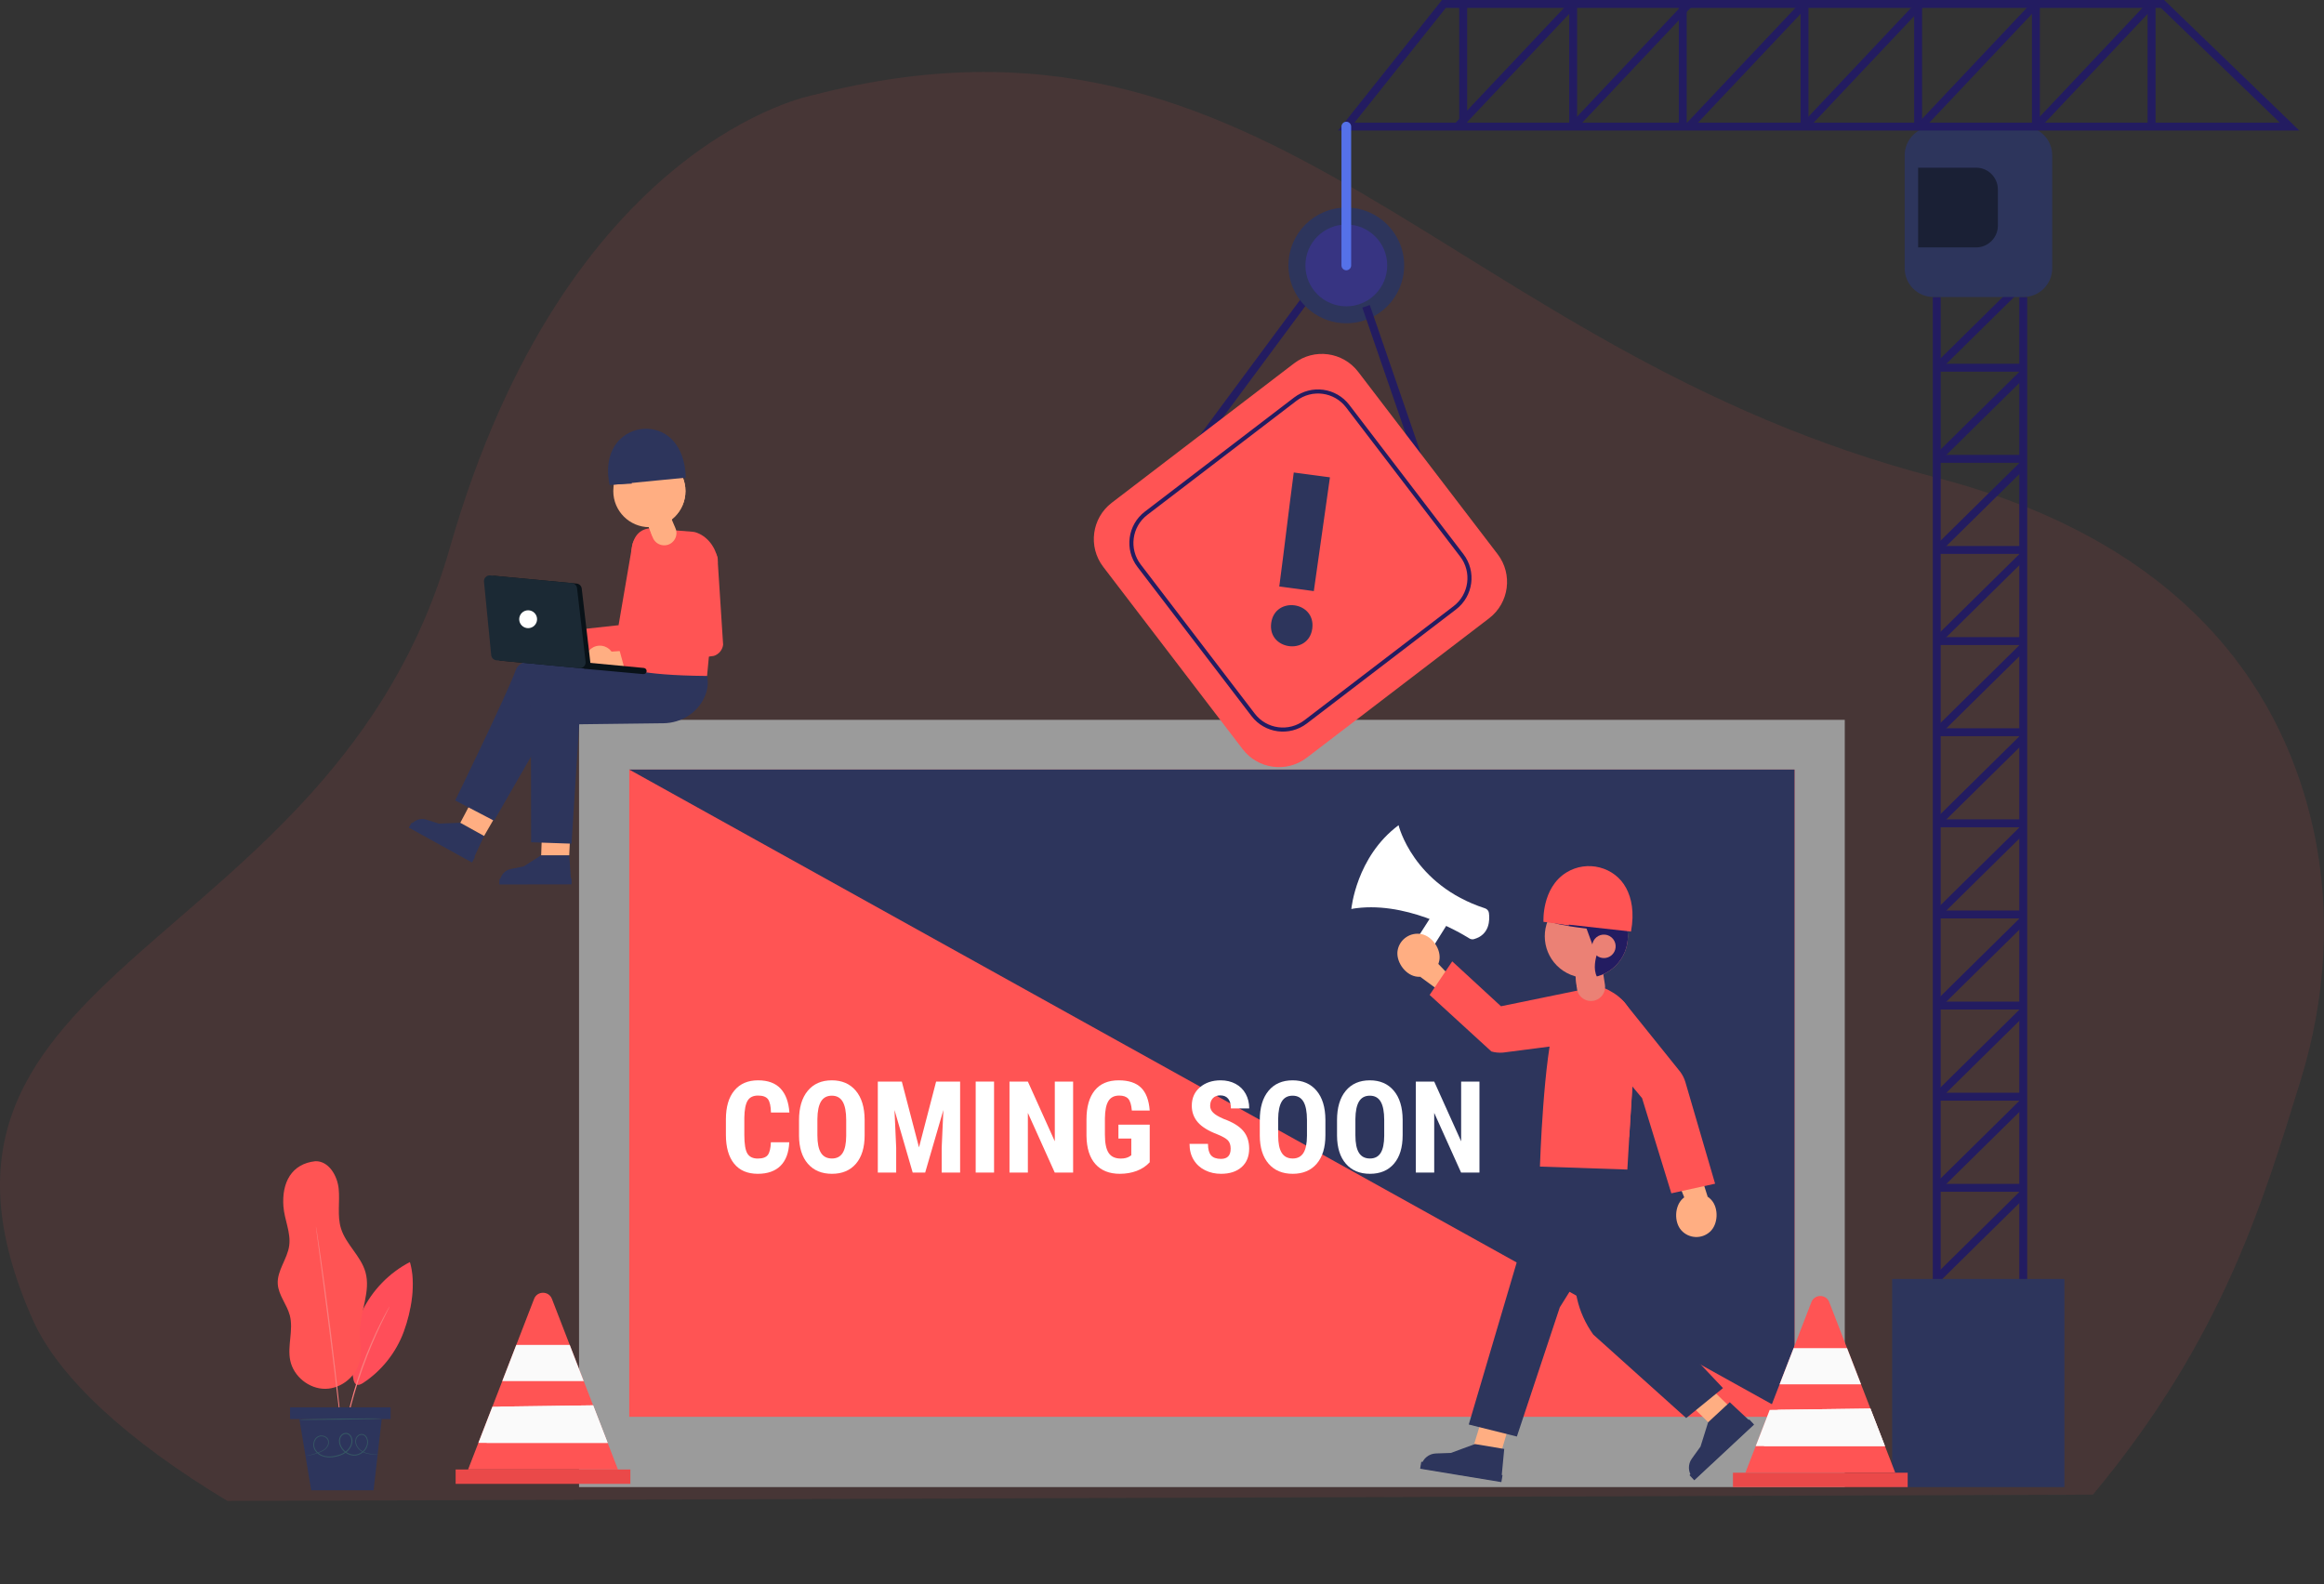<?xml version="1.0" encoding="utf-8"?>
<!-- Generator: Adobe Illustrator 16.0.0, SVG Export Plug-In . SVG Version: 6.00 Build 0)  -->
<!DOCTYPE svg PUBLIC "-//W3C//DTD SVG 1.1//EN" "http://www.w3.org/Graphics/SVG/1.1/DTD/svg11.dtd">
<svg version="1.1" id="Layer_1" xmlns="http://www.w3.org/2000/svg" xmlns:xlink="http://www.w3.org/1999/xlink" x="0px" y="0px"
	 width="635.605px" height="433.278px" viewBox="0 0 635.605 433.278" enable-background="new 0 0 635.605 433.278"
	 xml:space="preserve">
<rect x="0" y="0" width="635.605" height="433.278" fill="#333333" stroke="none"/>
<g display="none" opacity="0.3">
	<path display="inline" fill="#231C61" d="M497.212,214.424h-21.672v-23.708c0-11.901-8.292-21.845-19.405-24.429v-29.424h-7.978
		v28.865c-12.793,1.152-22.823,11.893-22.823,24.987v24.403h-21.559v27.195h-1.453v50.544l-39.187-0.283v-60.404h-44.899v44.267
		h-31.504v43.005h-38.075v113.836h126.494v-0.016h27.171v0.016H560.94V289.728h-63.784L497.212,214.424z"/>
	<polygon display="inline" fill="#231C61" points="50.007,276.992 50.007,220.401 71.223,220.401 71.223,190.133 79.198,190.133 
		79.198,220.401 98.741,220.401 98.741,276.992 120.67,276.992 120.67,310.893 155.616,310.893 155.616,195.402 228.575,195.402 
		228.575,433.278 181.032,433.278 160.55,433.278 109.014,433.278 85.212,433.278 23.022,433.278 23.022,276.992 	"/>
</g>
<g>
	<g opacity="0.1">
		<path fill="#FF5454" d="M629.25,295.342c6.814-22.085,8.406-45.58,3.521-68.169c-7.643-35.336-32.261-78.115-103.304-96.575
			C394.968,95.65,348.269-6.55,222.457,25.997c0,0-67.519,12.269-99.474,123.989C91.03,261.707-34.176,263.608,8.934,360.885
			c7.046,15.9,26.02,33.243,53.259,49.627l510.213-1.715C607.667,366.403,618.64,329.729,629.25,295.342z"/>
	</g>
	
		<line fill="none" stroke="#231C61" stroke-width="2.162" stroke-miterlimit="10" x1="553.348" y1="326.475" x2="529.69" y2="349.798"/>
	
		<line fill="none" stroke="#231C61" stroke-width="2.162" stroke-miterlimit="10" x1="553.348" y1="301.554" x2="529.69" y2="324.874"/>
	
		<line fill="none" stroke="#231C61" stroke-width="2.162" stroke-miterlimit="10" x1="553.348" y1="276.63" x2="529.69" y2="299.953"/>
	
		<line fill="none" stroke="#231C61" stroke-width="2.162" stroke-miterlimit="10" x1="553.348" y1="251.709" x2="529.69" y2="275.028"/>
	
		<line fill="none" stroke="#231C61" stroke-width="2.162" stroke-miterlimit="10" x1="553.348" y1="226.784" x2="529.69" y2="250.108"/>
	
		<line fill="none" stroke="#231C61" stroke-width="2.162" stroke-miterlimit="10" x1="553.348" y1="201.862" x2="529.69" y2="225.184"/>
	
		<line fill="none" stroke="#231C61" stroke-width="2.162" stroke-miterlimit="10" x1="553.348" y1="176.939" x2="529.69" y2="200.263"/>
	
		<line fill="none" stroke="#231C61" stroke-width="2.162" stroke-miterlimit="10" x1="553.348" y1="152.017" x2="529.69" y2="175.339"/>
	
		<line fill="none" stroke="#231C61" stroke-width="2.162" stroke-miterlimit="10" x1="553.348" y1="127.094" x2="529.69" y2="150.416"/>
	
		<line fill="none" stroke="#231C61" stroke-width="2.162" stroke-miterlimit="10" x1="553.348" y1="102.171" x2="529.69" y2="125.494"/>
	
		<line fill="none" stroke="#231C61" stroke-width="2.162" stroke-miterlimit="10" x1="553.348" y1="77.249" x2="529.69" y2="100.571"/>
	
		<line fill="none" stroke="#231C61" stroke-width="2.162" stroke-miterlimit="10" x1="529.69" y1="324.874" x2="553.348" y2="324.874"/>
	
		<line fill="none" stroke="#231C61" stroke-width="2.162" stroke-miterlimit="10" x1="529.69" y1="299.953" x2="553.348" y2="299.953"/>
	
		<line fill="none" stroke="#231C61" stroke-width="2.162" stroke-miterlimit="10" x1="529.69" y1="275.028" x2="553.348" y2="275.028"/>
	
		<line fill="none" stroke="#231C61" stroke-width="2.162" stroke-miterlimit="10" x1="529.69" y1="250.108" x2="553.348" y2="250.108"/>
	
		<line fill="none" stroke="#231C61" stroke-width="2.162" stroke-miterlimit="10" x1="529.69" y1="225.184" x2="553.348" y2="225.184"/>
	
		<line fill="none" stroke="#231C61" stroke-width="2.162" stroke-miterlimit="10" x1="529.69" y1="200.263" x2="553.348" y2="200.263"/>
	
		<line fill="none" stroke="#231C61" stroke-width="2.162" stroke-miterlimit="10" x1="529.69" y1="175.339" x2="553.348" y2="175.339"/>
	
		<line fill="none" stroke="#231C61" stroke-width="2.162" stroke-miterlimit="10" x1="529.69" y1="150.416" x2="553.348" y2="150.416"/>
	
		<line fill="none" stroke="#231C61" stroke-width="2.162" stroke-miterlimit="10" x1="529.69" y1="125.494" x2="553.348" y2="125.494"/>
	
		<line fill="none" stroke="#231C61" stroke-width="2.162" stroke-miterlimit="10" x1="529.69" y1="100.571" x2="553.348" y2="100.571"/>
	
		<line fill="none" stroke="#231C61" stroke-width="2.162" stroke-miterlimit="10" x1="529.69" y1="356.551" x2="529.69" y2="81.234"/>
	
		<line fill="none" stroke="#231C61" stroke-width="2.162" stroke-miterlimit="10" x1="553.348" y1="356.551" x2="553.348" y2="81.234"/>
	<rect x="517.495" y="349.798" fill="#2D355C" width="47.112" height="56.928"/>
	<path fill="#2D355C" d="M553.413,81.234h-24.625c-4.346,0-7.865-3.521-7.865-7.865V42.483c0-4.344,3.52-7.865,7.865-7.865h24.625
		c4.344,0,7.866,3.521,7.866,7.865v30.886C561.279,77.712,557.756,81.234,553.413,81.234z"/>
	<path fill="#1A2035" d="M540.448,67.668h-15.847V45.858h15.847c3.293,0,5.962,2.668,5.962,5.96v9.889
		C546.41,65,543.741,67.668,540.448,67.668z"/>
	
		<line fill="none" stroke="#231C61" stroke-width="2.162" stroke-miterlimit="10" x1="360.445" y1="77.249" x2="323.541" y2="127.094"/>
	<circle fill="#2D355C" cx="368.211" cy="72.592" r="15.821"/>
	<circle fill="#373482" cx="368.211" cy="72.592" r="11.187"/>
	<g>
		
			<line fill="none" stroke="#231C61" stroke-width="2.162" stroke-miterlimit="10" x1="430.25" y1="1.082" x2="430.25" y2="34.618"/>
		
			<line fill="none" stroke="#231C61" stroke-width="2.162" stroke-miterlimit="10" x1="400.178" y1="1.082" x2="400.178" y2="34.618"/>
		
			<line fill="none" stroke="#231C61" stroke-width="2.162" stroke-miterlimit="10" x1="460.225" y1="1.082" x2="460.225" y2="34.618"/>
		
			<line fill="none" stroke="#231C61" stroke-width="2.162" stroke-miterlimit="10" x1="493.531" y1="1.082" x2="493.531" y2="34.618"/>
		
			<line fill="none" stroke="#231C61" stroke-width="2.162" stroke-miterlimit="10" x1="524.601" y1="1.082" x2="524.601" y2="34.618"/>
		
			<line fill="none" stroke="#231C61" stroke-width="2.162" stroke-miterlimit="10" x1="556.811" y1="1.082" x2="556.811" y2="34.618"/>
		
			<line fill="none" stroke="#231C61" stroke-width="2.162" stroke-miterlimit="10" x1="588.45" y1="1.082" x2="588.45" y2="34.618"/>
		
			<line fill="none" stroke="#231C61" stroke-width="2.162" stroke-miterlimit="10" x1="398.612" y1="34.618" x2="430.25" y2="1.082"/>
		
			<line fill="none" stroke="#231C61" stroke-width="2.162" stroke-miterlimit="10" x1="430.25" y1="34.618" x2="461.89" y2="1.082"/>
		
			<line fill="none" stroke="#231C61" stroke-width="2.162" stroke-miterlimit="10" x1="461.89" y1="34.618" x2="493.531" y2="1.082"/>
		
			<line fill="none" stroke="#231C61" stroke-width="2.162" stroke-miterlimit="10" x1="493.531" y1="34.618" x2="525.169" y2="1.082"/>
		
			<line fill="none" stroke="#231C61" stroke-width="2.162" stroke-miterlimit="10" x1="525.169" y1="34.618" x2="556.811" y2="1.082"/>
		
			<line fill="none" stroke="#231C61" stroke-width="2.162" stroke-miterlimit="10" x1="556.811" y1="34.618" x2="588.45" y2="1.082"/>
		<polygon fill="none" stroke="#231C61" stroke-width="2.162" stroke-miterlimit="10" points="368.21,34.618 626.177,34.618 
			591.443,1.082 394.896,1.082 		"/>
		
			<line fill="none" stroke="#5571E9" stroke-width="2.649" stroke-linecap="round" stroke-linejoin="round" stroke-miterlimit="10" x1="368.21" y1="34.618" x2="368.21" y2="72.592"/>
	</g>
	<g>
		<path fill="#FF4E5B" d="M112.104,345.188c1.718,5.82,0.412,13.294-1.667,18.994c-2.086,5.697-6.037,10.694-11.101,14.029
			c-0.573,0.375-1.303,0.74-1.905,0.418c-0.494-0.27-0.664-0.879-0.771-1.431c-1.223-6.233-0.369-12.855,2.391-18.576
			C101.813,352.903,106.467,348.115,112.104,345.188z"/>
		<path opacity="0.2" fill="#FF5454" enable-background="new    " d="M112.104,345.188c1.718,5.82,0.412,13.294-1.667,18.994
			c-2.086,5.697-6.037,10.694-11.101,14.029c-0.573,0.375-1.303,0.74-1.905,0.418c-0.494-0.27-0.664-0.879-0.771-1.431
			c-1.223-6.233-0.369-12.855,2.391-18.576C101.813,352.903,106.467,348.115,112.104,345.188z"/>
		<path fill="#FF5454" d="M86.254,317.593c3.626-0.101,6.013,3.924,6.375,7.53c0.362,3.61-0.441,7.353,0.619,10.824
			c1.344,4.402,5.459,7.561,6.707,11.988c1.473,5.23-1.396,10.655-1.533,16.08c-0.067,2.64,0.516,5.311,0.026,7.906
			c-0.821,4.381-5,7.877-9.454,7.925c-4.453,0.045-8.7-3.375-9.61-7.735c-0.849-4.063,0.943-8.385-0.133-12.397
			c-0.793-2.964-3.095-5.483-3.283-8.546c-0.223-3.645,2.599-6.798,3.121-10.416c0.523-3.614-1.302-7.146-1.575-10.789
			C77.031,323.423,79.737,318.293,86.254,317.593z"/>
		<path fill="#FA7D7D" d="M94.192,392.021c0.01,0.003,0.047-0.12,0.106-0.359c0.064-0.276,0.143-0.624,0.241-1.048
			c0.196-0.917,0.5-2.231,0.895-3.858c0.789-3.252,2.025-7.705,3.734-12.509c1.715-4.809,3.574-9.044,5.016-12.063
			c0.721-1.506,1.321-2.72,1.746-3.554c0.195-0.393,0.354-0.713,0.48-0.967c0.106-0.222,0.156-0.34,0.144-0.351
			c-0.009-0.005-0.081,0.104-0.207,0.315c-0.14,0.249-0.318,0.559-0.536,0.937c-0.463,0.813-1.097,2.015-1.847,3.514
			c-1.502,2.995-3.403,7.227-5.122,12.05c-1.714,4.823-2.92,9.305-3.649,12.568c-0.367,1.64-0.633,2.97-0.789,3.892
			c-0.074,0.431-0.132,0.783-0.178,1.065C94.195,391.891,94.181,392.021,94.192,392.021z"/>
		<path fill="#FA7D7D" d="M86.406,335.418c-0.013,0.003,0.002,0.201,0.049,0.576c0.049,0.408,0.116,0.96,0.206,1.655
			c0.192,1.469,0.465,3.534,0.801,6.075c0.682,5.131,1.616,12.219,2.601,20.05c0.986,7.836,1.832,14.937,2.44,20.069
			c0.304,2.549,0.552,4.619,0.728,6.091c0.088,0.69,0.16,1.246,0.21,1.651c0.053,0.376,0.085,0.572,0.097,0.572
			c0.011-0.003,0.001-0.203-0.027-0.58c-0.038-0.412-0.088-0.967-0.147-1.664c-0.148-1.471-0.36-3.544-0.619-6.098
			c-0.547-5.146-1.355-12.249-2.339-20.085c-0.985-7.838-1.959-14.924-2.702-20.045c-0.379-2.535-0.689-4.597-0.907-6.062
			c-0.112-0.688-0.203-1.237-0.269-1.646C86.456,335.609,86.415,335.416,86.406,335.418z"/>
		<rect x="79.331" y="384.914" fill="#2D355C" width="27.5" height="3.214"/>
		<polygon fill="#2D355C" points="81.88,388.128 85.11,407.608 102.168,407.608 104.403,388.128 		"/>
		<path fill="#365864" d="M104.49,387.994c0,0.079-5.079,0.202-11.344,0.28c-6.267,0.078-11.347,0.078-11.348,0.005
			c-0.001-0.073,5.078-0.199,11.344-0.279C99.408,387.92,104.49,387.92,104.49,387.994z"/>
		<path fill="#365864" d="M103.553,397.742c0,0.008-0.053,0.018-0.154,0.022c-0.119,0.006-0.271,0.016-0.457,0.022
			c-0.4,0.014-0.996,0.028-1.756-0.069c-0.751-0.096-1.708-0.309-2.599-0.975c-0.438-0.328-0.861-0.769-1.132-1.338
			c-0.27-0.564-0.392-1.275-0.161-1.96c0.211-0.673,0.898-1.271,1.713-1.237c0.404,0.023,0.795,0.228,1.062,0.537
			c0.27,0.308,0.443,0.697,0.529,1.101c0.335,1.665-0.833,3.519-2.611,4.099c-1.808,0.609-3.984-0.421-4.879-2.237
			c-0.225-0.45-0.373-0.949-0.397-1.476c-0.026-0.512,0.083-1.063,0.4-1.515c0.311-0.438,0.804-0.772,1.369-0.821
			c0.569-0.055,1.132,0.263,1.442,0.717c0.324,0.452,0.483,0.997,0.474,1.541c-0.008,0.534-0.157,1.055-0.396,1.521
			c-0.473,0.945-1.295,1.641-2.19,2.079c-0.902,0.439-1.858,0.675-2.808,0.795c-0.948,0.111-1.913,0.063-2.787-0.246
			c-0.869-0.308-1.633-0.887-2.094-1.64c-0.475-0.751-0.556-1.703-0.271-2.483c0.266-0.789,0.936-1.429,1.729-1.544
			c0.774-0.106,1.559,0.188,2.011,0.753c0.46,0.577,0.437,1.36,0.178,1.93c-0.249,0.592-0.698,1.021-1.154,1.319
			c-0.462,0.305-0.933,0.499-1.367,0.668c-0.437,0.161-0.839,0.294-1.206,0.399c-0.734,0.212-1.316,0.328-1.714,0.394
			c-0.197,0.03-0.348,0.053-0.452,0.067c-0.103,0.013-0.155,0.019-0.155,0.008c0-0.003,0.05-0.018,0.15-0.035
			c0.117-0.027,0.263-0.056,0.447-0.094c0.39-0.08,0.967-0.216,1.693-0.44c0.361-0.113,0.759-0.252,1.188-0.42
			c0.427-0.169,0.889-0.368,1.33-0.665c0.438-0.298,0.854-0.708,1.079-1.262c0.237-0.537,0.241-1.24-0.17-1.743
			c-0.406-0.502-1.128-0.773-1.828-0.665c-0.7,0.104-1.305,0.681-1.548,1.407c-0.255,0.727-0.182,1.585,0.262,2.285
			c0.429,0.695,1.15,1.239,1.972,1.525c0.828,0.296,1.755,0.339,2.673,0.223c0.918-0.119,1.857-0.35,2.718-0.771
			c0.857-0.421,1.627-1.084,2.069-1.96c0.449-0.854,0.537-1.978-0.055-2.783c-0.276-0.398-0.736-0.645-1.202-0.604
			c-0.464,0.035-0.899,0.324-1.166,0.705c-0.273,0.383-0.375,0.875-0.351,1.346c0.02,0.476,0.158,0.944,0.365,1.369
			c0.833,1.7,2.893,2.681,4.563,2.111c1.666-0.529,2.773-2.284,2.467-3.804c-0.079-0.377-0.236-0.73-0.472-1.007
			c-0.237-0.274-0.568-0.449-0.909-0.469c-0.698-0.032-1.325,0.483-1.518,1.091c-0.214,0.616-0.115,1.281,0.135,1.818
			c0.25,0.544,0.647,0.97,1.068,1.292c0.849,0.65,1.782,0.881,2.521,0.992c0.75,0.108,1.342,0.108,1.742,0.121
			c0.188,0,0.338,0.003,0.456,0.005C103.499,397.737,103.553,397.74,103.553,397.742z"/>
	</g>
	<g>
		<rect x="158.366" y="196.877" fill="#9B9B9B" width="346.173" height="209.848"/>
		<rect x="172.097" y="210.482" fill="#FF5454" width="318.701" height="177.017"/>
		<polygon fill="#2D355C" points="490.798,387.499 490.798,210.482 172.097,210.482 		"/>
	</g>
	<g>
		
			<line fill="none" stroke="#231C61" stroke-width="2.162" stroke-miterlimit="10" x1="373.611" y1="83.779" x2="392.535" y2="138.755"/>
		<path fill="#FF5454" d="M371.466,101.706l38.135,49.868c4.195,5.487,3.149,13.336-2.338,17.533l-49.868,38.132
			c-5.486,4.198-13.335,3.15-17.532-2.336l-38.135-49.868c-4.196-5.487-3.149-13.336,2.338-17.532l49.869-38.135
			C359.42,95.172,367.271,96.219,371.466,101.706z"/>
		<path fill="none" stroke="#231C61" stroke-width="1.114" stroke-miterlimit="10" d="M368.594,111.087l31.202,40.802
			c3.432,4.489,2.574,10.911-1.914,14.344l-40.801,31.2c-4.49,3.434-10.913,2.58-14.346-1.911l-31.201-40.802
			c-3.434-4.49-2.578-10.912,1.913-14.345l40.802-31.201C358.738,105.741,365.161,106.597,368.594,111.087z"/>
		<g>
			<path fill="#2D355C" d="M358.901,171.913c-0.988,7.404-12.223,5.907-11.235-1.498
				C348.662,162.945,359.898,164.443,358.901,171.913z M363.734,130.55l-4.41,31.119l-9.447-1.26
				c1.397-10.469,2.558-20.645,3.962-31.177L363.734,130.55z"/>
		</g>
	</g>
	<g>
		<g>
			<path fill="#2D355C" d="M125.891,225.031l-5.861,0.227l-3.429-1.087c-1.575-0.501-3.293,0.097-4.217,1.468l-0.431,0.644
				l17.13,9.462l3.313-7.105L125.891,225.031z"/>
			<path fill="#2D355C" d="M129.089,235.892l-17.265-9.535l0.603-1.092c0.118-0.216,0.391-0.294,0.605-0.177l16.876,9.321
				L129.089,235.892"/>
		</g>
		<polygon fill="#FFAE82" points="132.396,228.639 136.921,220.805 132.396,212.721 125.891,225.031 		"/>
		<path fill="#2D355C" d="M167.854,183.587c0,0-24.414-7.006-26.765-0.414c-2.35,6.592-16.593,35.753-16.593,35.753l10.631,5.549
			l15.943-27.694l21.454-1.867L167.854,183.587z"/>
		<g>
			<path fill="#2D355C" d="M148.007,233.919l-4.779,3.047l-3.526,0.713c-1.622,0.324-2.833,1.682-2.976,3.327l-0.067,0.773
				l19.57-0.033l-0.548-7.82L148.007,233.919z"/>
			<path fill="#2D355C" d="M156.307,241.876l-19.725,0.031l-0.002-1.25c0-0.246,0.2-0.448,0.445-0.448l19.281-0.027L156.307,241.876
				"/>
		</g>
		<polygon fill="#FFAE82" points="155.681,233.926 156.307,220.805 148.512,219.927 148.007,233.919 		"/>
		<path fill="#2D355C" d="M171.152,182.466l-23.01,1.049c0,0-3.31,0.181-3.088,7.928c0.223,7.748,0.202,38.918,0.202,38.918
			l11.051,0.383l2.115-32.651l23.032-0.284c4.854-0.061,9.373-2.843,11.293-7.304c0.735-1.705,1.087-3.617,0.633-5.627
			L171.152,182.466z"/>
		<g>
			<g>
				<path fill="#FF5454" d="M149.315,177.825c0.006,2.184-1.475,2.515-3.659,2.519c-2.183,0.005-4.244-0.319-4.248-2.502
					c-0.006-2.183,1.761-3.957,3.946-3.962C147.536,173.875,149.31,175.642,149.315,177.825z"/>
				<path fill="#FF5454" d="M152.092,180.057l-4.57,0.009c-1.194,0.003-2.172-0.971-2.174-2.165l0,0
					c-0.003-1.195,0.971-2.174,2.165-2.175l4.57-0.01c1.194-0.001,2.172,0.972,2.174,2.167l0,0
					C154.259,179.076,153.286,180.055,152.092,180.057z"/>
			</g>
			<path fill="#FF5454" d="M151.917,180.521l-1.523-7.479l18.785-2.047l3.757-21.949c0.379-1.994,3.267-4.47,5.262-4.09
				l-0.575-0.164c1.996,0.379,3.828,2.697,3.449,4.692l-3.656,26.257c-0.27,1.416-1.341,2.544-2.744,2.886L151.917,180.521z"/>
		</g>
		<path fill="#FF5454" d="M189.443,145.439c0.388,0.031,0.77,0.119,1.132,0.26l0.186,0.074c3.226,1.259,5.409,4.72,5.556,7.961
			l-2.937,31.142c-19.466-0.168-22.229-2.411-22.229-2.411l1.546-31.857c0.235-3.003,1.615-5.831,5.037-6.115l0,0L189.443,145.439z"
			/>
		<g>
			<path fill="#FFAE82" d="M168.007,180.274c0.15,2.178-1.303,2.606-3.483,2.755c-2.179,0.15-4.257-0.036-4.405-2.214
				c-0.149-2.178,1.496-4.066,3.675-4.215C165.971,176.451,167.859,178.096,168.007,180.274z"/>
			<path fill="#FFAE82" d="M170.927,182.315l-4.56,0.314c-1.189,0.081-2.23-0.826-2.313-2.017l0,0
				c-0.081-1.192,0.827-2.232,2.017-2.314l4.559-0.313c1.191-0.081,2.233,0.826,2.314,2.017l0,0
				C173.025,181.193,172.118,182.234,170.927,182.315z"/>
		</g>
		<path fill="#FF5454" d="M170.783,182.79l-2.017-7.36l20.471-3.292l-1.165-19.037c0.247-2.016,2.457-4.281,4.472-4.036l0,0
			c2.017,0.245,3.999,2.436,3.754,4.451l1.473,22.81c-0.172,1.432-1.168,2.629-2.542,3.064L170.783,182.79z"/>
		<g>
			<path fill="#091218" d="M135.36,157.499l22.338,2.105c0.734,0.071,1.32,0.644,1.405,1.375l2.346,20.129
				c0.114,0.987-0.711,1.831-1.701,1.736l-22.708-2.141c-0.745-0.07-1.336-0.659-1.409-1.403l-1.974-20.094
				C133.561,158.229,134.381,157.406,135.36,157.499z"/>
			<path fill="#1B2934" d="M134.074,157.377l22.338,2.106c0.734,0.069,1.32,0.643,1.406,1.375l2.343,20.129
				c0.117,0.988-0.709,1.83-1.698,1.737l-22.709-2.141c-0.745-0.071-1.334-0.659-1.408-1.404l-1.974-20.093
				C132.275,158.108,133.095,157.285,134.074,157.377z"/>
			<path fill="#091218" d="M160.828,181.248l15.263,1.44c0.466,0.043,0.807,0.456,0.764,0.921l0,0
				c-0.045,0.465-0.457,0.807-0.922,0.763l-16.185-1.468L160.828,181.248z"/>
			<circle fill="#FFFFFF" cx="144.443" cy="169.359" r="2.444"/>
		</g>
		<polygon fill="#FF5454" points="187.361,157.492 187.865,171.803 168.766,175.43 185.596,170.171 		"/>
		<path fill="#FFAE82" d="M177.231,143.541l1.277,3.425c0.46,1.236,1.604,2.088,2.918,2.176l0,0
			c2.499,0.169,4.295-2.358,3.315-4.663l-2.239-5.262L177.231,143.541z"/>
		<path fill="#FFAE82" d="M178.368,146.593c0,0,6.291-1.19,5.365-6.69c-0.923-5.5-6.838-1.208-6.838-1.208l0.576,5.49
			L178.368,146.593z"/>
		<g>
			<g>
				<defs>
					<circle id="XMLID_1_" cx="177.603" cy="134.314" r="9.869"/>
				</defs>
				<use xlink:href="#XMLID_1_"  overflow="visible" fill="#FFAE82"/>
				<clipPath id="XMLID_8_">
					<use xlink:href="#XMLID_1_"  overflow="visible"/>
				</clipPath>
				<path clip-path="url(#XMLID_8_)" fill="#FFAE82" d="M181.263,136.259c0,0-1.553,7.905,4.257,8.077s2.647-14.828,2.647-14.828
					l-9.195-9.254l-14.072,3.462l1.397,9.099c0,0,2.238,1.187,14.333-0.806L181.263,136.259z"/>
				<polygon clip-path="url(#XMLID_8_)" fill="#FFAE82" points="175.521,130.074 180.141,136.834 184.126,132.431 				"/>
			</g>
			<circle fill="#FFAE82" cx="182.237" cy="135.606" r="2.79"/>
		</g>
		<g>
			<path fill="#2D355C" d="M166.746,132.667c0,0-2.133-7.778,2.909-12.592c4.158-3.97,10.958-3.713,14.649,0.696
				c1.735,2.07,3.127,5.187,3.256,9.872L166.746,132.667z"/>
			<path fill="#2D355C" d="M167.815,132.537l-0.059-4.855c-0.017-1.231,0.948-2.254,2.177-2.313l0,0
				c1.214-0.056,2.261,0.846,2.382,2.056l0.486,4.846"/>
			<line fill="#2D355C" x1="187.56" y1="130.642" x2="164.915" y2="132.816"/>
		</g>
	</g>
	<g>
		<path id="XMLID_5_" fill="#FF5454" d="M128.019,401.909l18.056-46.67c0.861-2.221,4.01-2.221,4.871,0l18.057,46.67H128.019z"/>
		<g>
			<defs>
				<polygon id="SVGID_1_" points="166.19,394.639 130.831,394.639 134.665,384.733 162.214,384.361 				"/>
			</defs>
			<use xlink:href="#SVGID_1_"  overflow="visible" fill="#FAFAFA"/>
			<clipPath id="SVGID_2_">
				<use xlink:href="#SVGID_1_"  overflow="visible"/>
			</clipPath>
			<path id="XMLID_4_" clip-path="url(#SVGID_2_)" fill="#FAFAFA" d="M129.213,404.616l18.057-46.669
				c0.861-2.222,4.009-2.222,4.87,0l18.057,46.669H129.213z"/>
		</g>
		<g>
			<defs>
				<path id="XMLID_2_" d="M128.019,401.909l18.056-46.67c0.861-2.221,4.01-2.221,4.871,0l18.057,46.67H128.019z"/>
			</defs>
			<clipPath id="XMLID_10_">
				<use xlink:href="#XMLID_2_"  overflow="visible"/>
			</clipPath>
			<rect x="132.202" y="367.835" clip-path="url(#XMLID_10_)" fill="#FAFAFA" width="32.061" height="9.906"/>
		</g>
		<rect x="124.615" y="401.909" fill="#EA4949" width="47.792" height="3.933"/>
	</g>
	<g>
		<path id="XMLID_9_" fill="#FF5454" d="M477.359,402.792l18.056-46.67c0.86-2.221,4.011-2.221,4.872,0l18.057,46.67H477.359z"/>
		<g>
			<defs>
				<polygon id="SVGID_3_" points="515.53,395.522 480.171,395.522 484.004,385.616 511.553,385.245 				"/>
			</defs>
			<use xlink:href="#SVGID_3_"  overflow="visible" fill="#FAFAFA"/>
			<clipPath id="SVGID_4_">
				<use xlink:href="#SVGID_3_"  overflow="visible"/>
			</clipPath>
			<path id="XMLID_7_" clip-path="url(#SVGID_4_)" fill="#FAFAFA" d="M478.553,405.5l18.057-46.67c0.861-2.221,4.01-2.221,4.87,0
				l18.058,46.67H478.553z"/>
		</g>
		<g>
			<defs>
				<path id="XMLID_6_" d="M477.359,402.792l18.056-46.67c0.86-2.221,4.011-2.221,4.872,0l18.057,46.67H477.359z"/>
			</defs>
			<clipPath id="XMLID_12_">
				<use xlink:href="#XMLID_6_"  overflow="visible"/>
			</clipPath>
			<rect x="481.541" y="368.719" clip-path="url(#XMLID_12_)" fill="#FAFAFA" width="32.063" height="9.905"/>
		</g>
		<rect x="473.954" y="402.792" fill="#EA4949" width="47.794" height="3.934"/>
	</g>
	<g>
		<polygon fill="#FFAE82" points="468.171,380.009 473.953,385.607 467.364,389.154 461.717,383.621 		"/>
		<path fill="#2D355C" d="M427.484,338.177l3.862,17.095c0.774,3.421,2.26,6.711,4.399,9.726l25.427,22.843l10.056-8.193
			l-21.711-22.988l-7.953-30.315L427.484,338.177z"/>
		<g>
			<path fill="#2D355C" d="M467.17,388.991l-2.082,6.643l-2.381,3.312c-1.094,1.522-1.054,3.579,0.099,5.062l0.538,0.69
				l16.227-15.116l-6.488-6.07L467.17,388.991z"/>
			<polyline fill="#2D355C" points="479.731,389.625 463.38,404.859 462.071,403.457 478.421,388.223 479.731,389.625 			"/>
		</g>
		<polygon fill="#FFAE82" points="412.573,390.406 410.405,397.647 402.958,395.65 405.136,388.54 		"/>
		<path fill="#2D355C" d="M422.556,319.106l-20.855,70.503l13.158,3.286l11.741-35.342l14.424-23.127
			c0.731-1.029,1.451-2.112,2.06-3.23c1.156-2.114,1.674-4.421,1.649-6.737l-0.05-4.583L422.556,319.106z"/>
		<g>
			<path fill="#2D355C" d="M403.39,394.955l-6.581,2.428l-4.105,0.143c-1.885,0.064-3.504,1.367-3.972,3.194l-0.22,0.854
				l22.044,3.629l0.844-8.909L403.39,394.955z"/>
			<polyline fill="#2D355C" points="410.617,405.36 388.401,401.703 388.714,399.796 410.932,403.448 410.617,405.36 			"/>
		</g>
		<g>
			<polygon fill="#FFFFFF" points="393.447,247.497 385.017,260.649 389.057,263.551 397.781,249.634 			"/>
			<path fill="#FFFFFF" d="M382.5,225.701c0,0,3.893,16.306,23.631,22.72c0.569,0.188,1.003,0.662,1.082,1.257
				c0.253,1.888,0.255,5.968-4.109,7.18c-0.414,0.114-0.875,0.028-1.235-0.199c-3.019-1.887-17.866-10.569-32.279-8.065
				L382.5,225.701z"/>
			<path fill="#FFFFFF" d="M382.5,225.701c0,0-3.618,16.264-12.911,22.892C369.589,248.593,370.899,234.337,382.5,225.701z"/>
		</g>
		<g>
			<g>
				<path fill="#FFAE82" d="M382.269,259.794c-0.609,2.996,1.854,6.646,4.845,7.259c2.993,0.608,5.913-1.318,6.525-4.313
					c0.612-2.994-1.853-6.643-4.844-7.252C385.803,254.873,382.882,256.805,382.269,259.794z"/>
			</g>
			<polyline fill="#FFAE82" points="398.108,268.582 392.262,262.477 388.448,267.171 398.108,274.252 			"/>
		</g>
		<path fill="#FF5454" d="M397.179,262.936l-6.178,9.182l16.89,15.463c1.031,0.292,2.108,0.395,3.176,0.306l22.3-2.89
			c3.516-0.167,6.229-3.153,6.062-6.667l0,0c-0.165-3.515,0.508-8.6-3.005-8.434l-25.913,5.32L397.179,262.936z"/>
		<g>
			<g>
				<path fill="#FF5454" d="M447.195,284.008c0.596-4.873-1.616-9.694-5.748-12.343c-1.857-1.19-3.698-1.994-5.023-1.77
					c-4.449,0.752-9.021,2.767-10.98,8.771c-3.328,10.21-4.278,40.395-4.278,40.395l23.907,0.814L447.195,284.008z"/>
			</g>
			<polygon fill="#FF5454" points="438.371,284.769 445.56,311.182 447.012,288.771 			"/>
		</g>
		<g>
			<g>
				<path fill="#FFAE82" d="M467.671,336.892c2.26-2.054,2.424-6.456,0.37-8.717c-2.055-2.258-5.553-2.426-7.812-0.37
					c-2.262,2.054-2.427,6.455-0.372,8.718C461.913,338.778,465.41,338.946,467.671,336.892z"/>
			</g>
			<polyline fill="#FFAE82" points="456.825,318.077 461.183,328.833 467.036,327.291 463.417,315.872 			"/>
		</g>
		<path fill="#FF5454" d="M457.103,326.375l11.971-2.631l-8.121-27.768c-0.3-1.03-0.784-1.994-1.43-2.849l-14.905-18.554
			c-2.012-2.885-5.408-2.371-8.294-0.358l0,0c-2.887,2.013-3.591,5.984-1.579,8.872l14.354,17.257L457.103,326.375z"/>
		<path fill="#EB8175" d="M430.826,266.138l0.451,4.186c0.164,1.509,1.197,2.786,2.644,3.259l0,0
			c2.741,0.895,5.463-1.417,5.023-4.267l-1.009-6.511L430.826,266.138z"/>
		<path fill="#EB8175" d="M431.229,269.993c0,0,7.384-0.243,7.913-6.644c0.526-6.402-7.32-2.592-7.32-2.592l-0.912,6.29
			L431.229,269.993z"/>
		<g>
			<defs>
				<path id="XMLID_11_" d="M425.062,248.868c-3.977,4.857-3.261,12.017,1.596,15.996c4.855,3.975,12.017,3.262,15.993-1.595
					c3.977-4.857,3.265-12.017-1.592-15.991C436.201,243.3,429.042,244.012,425.062,248.868z"/>
			</defs>
			<use xlink:href="#XMLID_11_"  overflow="visible" fill="#EB8175"/>
			<clipPath id="XMLID_13_">
				<use xlink:href="#XMLID_11_"  overflow="visible"/>
			</clipPath>
			<path clip-path="url(#XMLID_13_)" fill="#231C61" d="M437.391,259.278c0,0-3.977,8.383,2.46,10.223
				c6.437,1.842,7.163-15.801,7.163-15.801l-7.643-12.936l-16.69-0.127l-1.021,10.553c0,0,2.161,1.962,16.229,3.166L437.391,259.278
				z"/>
			<polygon clip-path="url(#XMLID_13_)" fill="#231C61" points="432.735,250.744 435.976,259.604 441.674,255.815 			"/>
		</g>
		<path fill="#EB8175" d="M436.176,256.788c-1.123,1.376-0.923,3.397,0.452,4.524c1.373,1.122,3.396,0.923,4.521-0.451
			c1.125-1.371,0.922-3.398-0.451-4.521C439.325,255.215,437.301,255.418,436.176,256.788z"/>
		<g>
			<path fill="#FF5454" d="M422.135,252.127c0,0-0.557-9.272,6.27-13.502c5.631-3.486,13.23-1.578,16.344,4.264
				c1.463,2.746,2.293,6.59,1.325,11.898L422.135,252.127z"/>
			<path fill="#FF5454" d="M423.373,252.237l1.087-5.489c0.274-1.391,1.603-2.313,3.003-2.085l0,0
				c1.383,0.222,2.345,1.487,2.196,2.878l-0.602,5.577"/>
			<line fill="#FF5454" x1="446.074" y1="254.787" x2="420.037" y2="251.857"/>
		</g>
	</g>
	<g>
		<path fill="#FFFFFF" d="M215.862,312.409c-0.125,2.837-0.923,4.984-2.393,6.443c-1.469,1.458-3.544,2.187-6.221,2.187
			c-2.814,0-4.971-0.925-6.469-2.776c-1.499-1.853-2.248-4.492-2.248-7.923v-4.187c0-3.419,0.774-6.053,2.325-7.905
			c1.549-1.852,3.703-2.777,6.46-2.777c2.712,0,4.771,0.758,6.179,2.273c1.407,1.515,2.208,3.691,2.402,6.529h-5.042
			c-0.046-1.756-0.317-2.967-0.813-3.633c-0.496-0.666-1.404-1-2.726-1c-1.345,0-2.296,0.471-2.854,1.411
			c-0.559,0.939-0.854,2.485-0.889,4.641v4.699c0,2.473,0.276,4.171,0.829,5.094c0.553,0.923,1.501,1.384,2.846,1.384
			c1.321,0,2.233-0.321,2.735-0.965c0.5-0.645,0.786-1.809,0.854-3.495H215.862z"/>
		<path fill="#FFFFFF" d="M236.475,310.494c0,3.339-0.789,5.931-2.367,7.777c-1.578,1.846-3.769,2.768-6.572,2.768
			c-2.792,0-4.985-0.913-6.58-2.742c-1.596-1.829-2.404-4.39-2.427-7.684v-4.255c0-3.419,0.792-6.088,2.375-8.009
			c1.583-1.919,3.782-2.879,6.597-2.879c2.769,0,4.951,0.942,6.546,2.828c1.596,1.886,2.404,4.532,2.427,7.94V310.494z
			 M231.433,306.323c0-2.244-0.319-3.913-0.957-5.007c-0.639-1.094-1.629-1.642-2.974-1.642c-1.333,0-2.319,0.528-2.957,1.581
			c-0.638,1.055-0.968,2.658-0.991,4.812v4.427c0,2.177,0.324,3.78,0.974,4.811c0.649,1.032,1.652,1.548,3.008,1.548
			c1.311,0,2.284-0.505,2.923-1.514c0.638-1.008,0.962-2.572,0.974-4.691V306.323z"/>
		<path fill="#FFFFFF" d="M246.645,295.813l4.699,17.997l4.683-17.997h6.564v24.886h-5.043v-6.734l0.462-10.375l-4.973,17.109
			h-3.418l-4.974-17.109l0.461,10.375v6.734h-5.025v-24.886H246.645z"/>
		<path fill="#FFFFFF" d="M271.872,320.698h-5.025v-24.886h5.025V320.698z"/>
		<path fill="#FFFFFF" d="M293.493,320.698h-5.025l-7.349-16.322v16.322h-5.025v-24.886h5.025l7.366,16.34v-16.34h5.008V320.698z"/>
		<path fill="#FFFFFF" d="M314.446,317.878c-0.968,1.049-2.156,1.837-3.563,2.367c-1.408,0.53-2.948,0.794-4.624,0.794
			c-2.859,0-5.082-0.885-6.666-2.656c-1.583-1.772-2.398-4.351-2.443-7.735v-4.478c0-3.43,0.749-6.069,2.247-7.922
			c1.499-1.852,3.684-2.777,6.555-2.777c2.702,0,4.738,0.667,6.111,2c1.373,1.333,2.167,3.423,2.383,6.272h-4.888
			c-0.137-1.584-0.467-2.663-0.99-3.238c-0.524-0.575-1.345-0.864-2.461-0.864c-1.356,0-2.341,0.496-2.957,1.487
			c-0.615,0.99-0.935,2.57-0.958,4.734v4.512c0,2.268,0.339,3.918,1.018,4.949c0.677,1.03,1.791,1.546,3.341,1.546
			c0.991,0,1.795-0.199,2.41-0.599l0.444-0.308V311.4h-3.521v-3.795h8.562V317.878z"/>
		<path fill="#FFFFFF" d="M336.581,314.169c0-1.015-0.26-1.779-0.777-2.299c-0.519-0.519-1.462-1.057-2.829-1.615
			c-2.495-0.946-4.29-2.054-5.384-3.324c-1.094-1.271-1.641-2.771-1.641-4.504c0-2.097,0.744-3.779,2.231-5.051
			c1.486-1.27,3.375-1.905,5.666-1.905c1.527,0,2.888,0.322,4.085,0.966c1.196,0.644,2.116,1.553,2.759,2.726
			c0.645,1.175,0.966,2.507,0.966,3.999h-5.007c0-1.161-0.249-2.048-0.744-2.656c-0.496-0.61-1.211-0.915-2.146-0.915
			c-0.877,0-1.561,0.26-2.051,0.777c-0.49,0.519-0.735,1.217-0.735,2.094c0,0.685,0.274,1.302,0.821,1.854s1.516,1.126,2.906,1.718
			c2.426,0.878,4.189,1.955,5.289,3.231c1.1,1.275,1.65,2.899,1.65,4.869c0,2.165-0.69,3.857-2.069,5.077
			c-1.378,1.219-3.252,1.828-5.623,1.828c-1.606,0-3.07-0.33-4.392-0.99c-1.321-0.661-2.356-1.606-3.102-2.837
			c-0.747-1.23-1.12-2.685-1.12-4.359h5.042c0,1.437,0.279,2.479,0.838,3.129c0.557,0.649,1.47,0.974,2.733,0.974
			C335.704,316.955,336.581,316.025,336.581,314.169z"/>
		<path fill="#FFFFFF" d="M362.492,310.494c0,3.339-0.788,5.931-2.366,7.777c-1.579,1.846-3.769,2.768-6.571,2.768
			c-2.792,0-4.986-0.913-6.582-2.742c-1.595-1.829-2.404-4.39-2.427-7.684v-4.255c0-3.419,0.792-6.088,2.376-8.009
			c1.583-1.919,3.784-2.879,6.598-2.879c2.768,0,4.95,0.942,6.546,2.828s2.404,4.532,2.426,7.94V310.494z M357.451,306.323
			c0-2.244-0.319-3.913-0.957-5.007c-0.639-1.094-1.63-1.642-2.974-1.642c-1.333,0-2.319,0.528-2.957,1.581
			c-0.639,1.055-0.97,2.658-0.991,4.812v4.427c0,2.177,0.325,3.78,0.974,4.811c0.649,1.032,1.652,1.548,3.009,1.548
			c1.31,0,2.284-0.505,2.922-1.514c0.638-1.008,0.963-2.572,0.975-4.691V306.323z"/>
		<path fill="#FFFFFF" d="M383.618,310.494c0,3.339-0.789,5.931-2.367,7.777c-1.578,1.846-3.769,2.768-6.571,2.768
			c-2.792,0-4.985-0.913-6.58-2.742c-1.596-1.829-2.406-4.39-2.429-7.684v-4.255c0-3.419,0.792-6.088,2.376-8.009
			c1.584-1.919,3.784-2.879,6.599-2.879c2.768,0,4.95,0.942,6.545,2.828c1.596,1.886,2.405,4.532,2.428,7.94V310.494z
			 M378.576,306.323c0-2.244-0.32-3.913-0.957-5.007c-0.639-1.094-1.63-1.642-2.974-1.642c-1.334,0-2.318,0.528-2.958,1.581
			c-0.638,1.055-0.969,2.658-0.991,4.812v4.427c0,2.177,0.324,3.78,0.975,4.811c0.65,1.032,1.652,1.548,3.009,1.548
			c1.31,0,2.284-0.505,2.922-1.514c0.639-1.008,0.963-2.572,0.975-4.691V306.323z"/>
		<path fill="#FFFFFF" d="M404.624,320.698h-5.024l-7.349-16.322v16.322h-5.025v-24.886h5.025l7.366,16.34v-16.34h5.007V320.698z"/>
	</g>
</g>
</svg>
